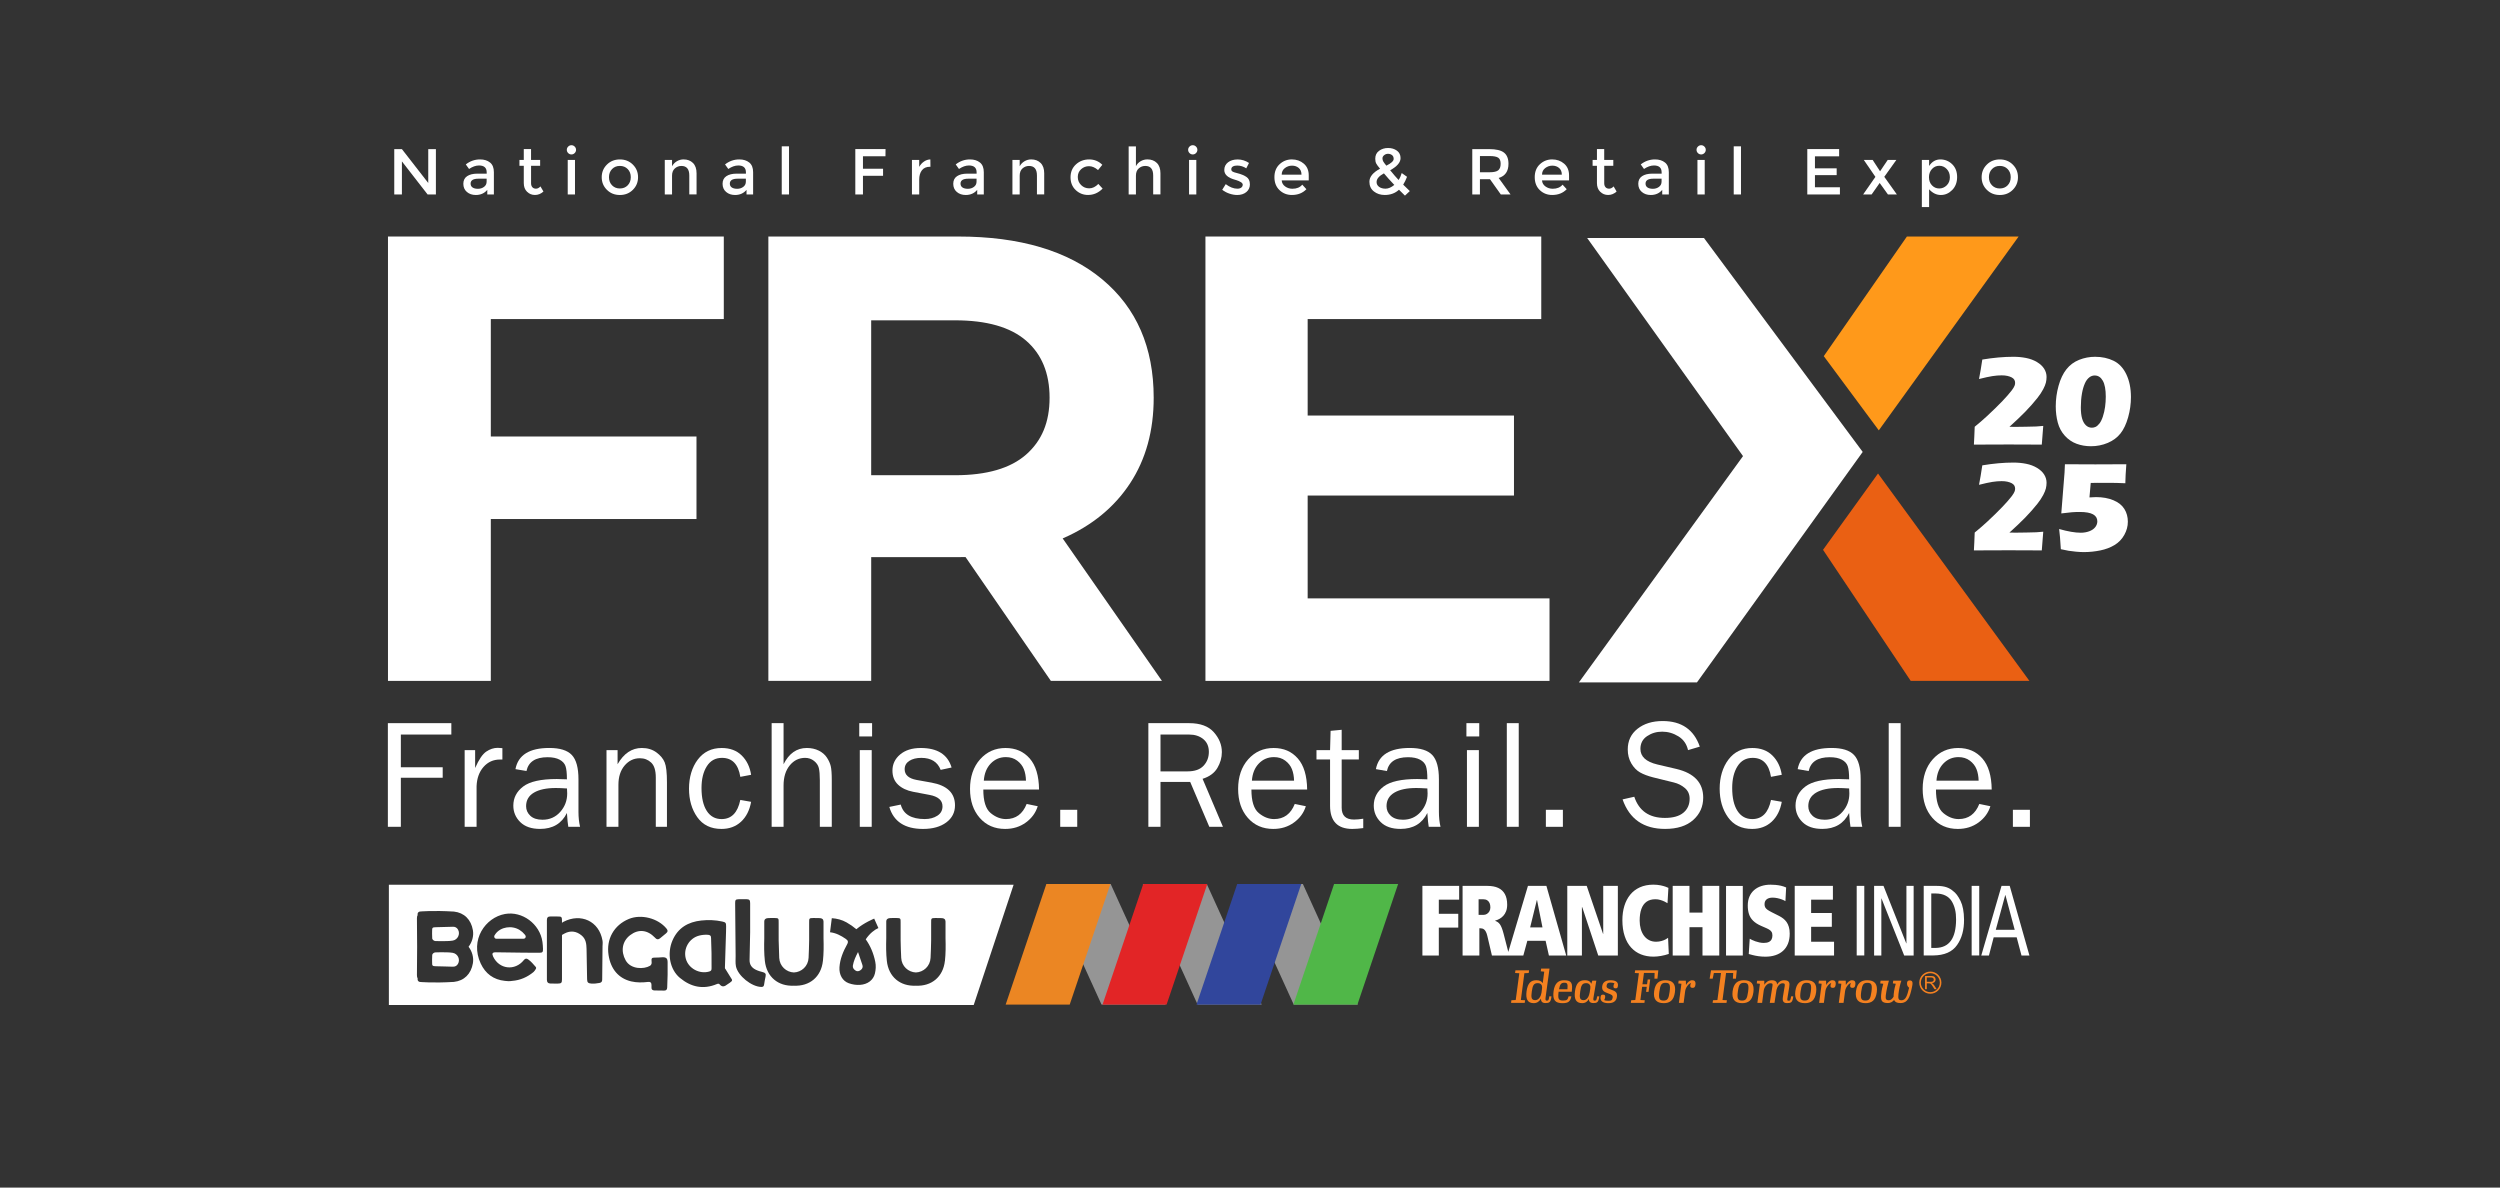 <?xml version="1.0" encoding="UTF-8"?>
<svg id="Layer_1" xmlns="http://www.w3.org/2000/svg" version="1.1" viewBox="0 0 1369.41 650.53">
  <rect x="0" y="0" width="1369.41" height="650.53" fill="#333333" stroke="none"/>
  <!-- Generator: Adobe Illustrator 29.5.1, SVG Export Plug-In . SVG Version: 2.1.0 Build 141)  -->
  <defs>
    <style>
      .st0, .st1 {
        fill-rule: evenodd;
      }

      .st0, .st2 {
        fill: #f48120;
      }

      .st3 {
        fill: #50b748;
      }

      .st4 {
        fill: #ff991a;
      }

      .st5, .st1 {
        fill: #fff;
      }

      .st6 {
        fill: #e22526;
      }

      .st7 {
        fill: none;
      }

      .st8 {
        fill: #31469c;
      }

      .st9 {
        fill: #eb8623;
      }

      .st10 {
        fill: #959595;
      }

      .st11 {
        fill: #ea6013;
      }
    </style>
  </defs>
  <g>
    <polyline class="st4" points="999 195.08 1044.53 129.56 1105.73 129.56 1029.14 235.73"/>
    <polyline class="st11" points="998.59 301.17 1046.62 372.97 1111.64 372.97 1028.71 259.37"/>
  </g>
  <g>
    <path class="st1" d="M219.57,452.89h-7.11v-56.77h34.77v6.24h-27.66v17.92h22.92v5.74h-22.92v26.87Z"/>
    <path class="st1" d="M261.05,452.89h-6.53v-42.01h5.74v9.82c2.02-4.63,4.06-7.63,6.09-9,2.04-1.37,4.12-2.06,6.26-2.06.67,0,1.52.06,2.58.17v6.24h-1.33c-3.6,0-6.6,1.34-8.98,4.03-2.38,2.69-3.66,6.23-3.83,10.61v22.21Z"/>
    <path class="st1" d="M317.74,452.89h-6.45c-.25-1.33-.5-3.85-.75-7.57-2.88,5.82-7.79,8.73-14.72,8.73-4.71,0-8.33-1.25-10.86-3.75-2.52-2.5-3.78-5.5-3.78-9,0-4.25,1.8-7.74,5.41-10.48,3.6-2.73,9.73-4.1,18.38-4.1,1.16,0,3.02.06,5.57.17,0-3.33-.26-5.73-.77-7.22-.51-1.48-1.6-2.67-3.26-3.56-1.66-.89-3.85-1.33-6.57-1.33-6.63,0-10.48,2.52-11.56,7.57l-6.03-1.04c1.47-7.74,7.65-11.6,18.55-11.6,5.79,0,9.9,1.28,12.33,3.85s3.64,7.01,3.64,13.33v17.84c0,2.97.29,5.68.87,8.15ZM310.55,431.89c-2.66-.17-4.69-.25-6.07-.25-5.16,0-9.16.85-12.02,2.54-2.86,1.7-4.28,4.17-4.28,7.42,0,2.06.77,3.81,2.31,5.25,1.54,1.45,3.76,2.17,6.68,2.17,3.94,0,7.17-1.43,9.71-4.29,2.54-2.86,3.81-6.23,3.81-10.09,0-.78-.04-1.7-.12-2.75Z"/>
    <path class="st1" d="M365.33,452.89h-6.11v-26.99c0-3.88-.85-6.61-2.54-8.19-1.69-1.58-3.74-2.37-6.16-2.37-3.33,0-6.12,1.33-8.38,3.99-2.26,2.66-3.39,6.17-3.39,10.52v23.04h-6.53v-42.01h6.07v7.74c3.41-5.93,7.83-8.9,13.27-8.9,3.13,0,5.8.81,8.01,2.43,2.2,1.62,3.72,3.45,4.53,5.47.82,2.02,1.23,5.68,1.23,10.98v24.29Z"/>
    <path class="st1" d="M405.52,438.17l5.91,1.04c-.83,4.64-2.68,8.28-5.53,10.91-2.86,2.63-6.42,3.94-10.69,3.94-5.8,0-10.21-2.14-13.25-6.41-3.04-4.27-4.55-9.49-4.55-15.65s1.6-11.69,4.8-15.92c3.2-4.23,7.56-6.35,13.08-6.35,4.57,0,8.24,1.36,11,4.1,2.76,2.73,4.47,6.26,5.14,10.58l-5.91,1.12c-1.11-6.93-4.46-10.4-10.05-10.4-3.6,0-6.36,1.53-8.3,4.6-1.94,3.06-2.91,7.04-2.91,11.92,0,5.38.96,9.56,2.88,12.54,1.92,2.98,4.63,4.47,8.12,4.47,5.4,0,8.81-3.49,10.25-10.48Z"/>
    <path class="st1" d="M455.61,452.89h-6.53v-25.49c0-2.99-.19-5.24-.56-6.74-.37-1.5-1.26-2.79-2.66-3.89-1.4-1.1-3.02-1.64-4.84-1.64-3.36,0-6.16,1.37-8.42,4.12-2.26,2.75-3.39,6.42-3.39,11.02v22.62h-6.53v-56.77h6.53v22.5c2.97-5.93,7.21-8.9,12.73-8.9,2.47,0,4.66.49,6.59,1.45,1.93.97,3.4,2.25,4.43,3.83,1.03,1.58,1.73,3.14,2.1,4.68.37,1.54.56,4.11.56,7.71v25.49Z"/>
    <path class="st1" d="M477.7,396.12v7.28h-7.03v-7.28h7.03ZM477.49,410.89v42.01h-6.53v-42.01h6.53Z"/>
    <path class="st1" d="M487.16,442l6.24-1.29c1.39,5.3,5.77,7.94,13.14,7.94,2.72,0,5.02-.61,6.9-1.83,1.89-1.22,2.83-2.93,2.83-5.15,0-3.3-2.4-5.39-7.2-6.27l-8.86-1.68c-3.47-.67-6.22-1.97-8.28-3.91-2.05-1.94-3.08-4.5-3.08-7.69,0-3.52,1.4-6.47,4.2-8.84,2.8-2.37,6.57-3.56,11.31-3.56,9.12,0,14.75,3.56,16.89,10.69l-5.99,1.29c-1.72-4.38-5.25-6.57-10.61-6.57-2.66,0-4.85.55-6.55,1.64-1.7,1.09-2.56,2.62-2.56,4.59,0,3.1,2.18,5.05,6.53,5.86l8.19,1.47c8.57,1.56,12.85,5.71,12.85,12.46,0,3.86-1.59,6.98-4.78,9.35-3.19,2.37-7.43,3.56-12.73,3.56-9.95,0-16.11-4.02-18.47-12.06Z"/>
    <path class="st1" d="M562.36,440.37l6.07,1.25c-1.11,3.59-3.27,6.56-6.49,8.91-3.22,2.35-7,3.53-11.35,3.53-5.74,0-10.38-2.02-13.93-6.06-3.55-4.04-5.32-9.33-5.32-15.88s1.84-12.09,5.53-16.21c3.69-4.12,8.32-6.18,13.89-6.18s9.9,1.9,13.25,5.7c3.34,3.8,5.05,9.48,5.14,17.05h-30.53c0,6.35,1.33,10.63,3.99,12.85,2.66,2.22,5.48,3.33,8.44,3.33,5.35,0,9.12-2.76,11.31-8.28ZM561.99,427.61c-.06-2.36-.44-4.45-1.16-6.28-.72-1.83-1.94-3.39-3.66-4.68s-3.78-1.93-6.2-1.93c-3.24,0-6,1.16-8.26,3.49-2.26,2.33-3.53,5.46-3.81,9.4h23.08Z"/>
    <path class="st1" d="M590.07,443.58v9.32h-9.32v-9.32h9.32Z"/>
    <path class="st1" d="M669.86,452.89h-7.45l-10.47-24.58h-16.26v24.58h-6.65v-56.77h22.37c6.07,0,10.57,1.66,13.5,4.97,2.93,3.31,4.39,6.94,4.39,10.88,0,3.02-.82,5.92-2.45,8.69-1.64,2.77-4.34,4.76-8.11,5.95l11.15,26.28ZM635.68,422.53h14.85c3.91,0,6.83-1.03,8.75-3.1,1.93-2.06,2.89-4.6,2.89-7.59s-1.02-5.32-3.06-6.99c-2.04-1.66-4.61-2.49-7.71-2.49h-15.72v20.17Z"/>
    <path class="st1" d="M709.22,440.37l6.07,1.25c-1.11,3.59-3.27,6.56-6.49,8.91-3.22,2.35-7,3.53-11.35,3.53-5.74,0-10.38-2.02-13.93-6.06-3.55-4.04-5.32-9.33-5.32-15.88s1.84-12.09,5.53-16.21c3.69-4.12,8.32-6.18,13.89-6.18s9.9,1.9,13.25,5.7c3.34,3.8,5.05,9.48,5.14,17.05h-30.53c0,6.35,1.33,10.63,3.99,12.85,2.66,2.22,5.48,3.33,8.44,3.33,5.35,0,9.12-2.76,11.31-8.28ZM708.84,427.61c-.06-2.36-.44-4.45-1.16-6.28-.72-1.83-1.94-3.39-3.66-4.68-1.72-1.29-3.78-1.93-6.2-1.93-3.24,0-6,1.16-8.26,3.49-2.26,2.33-3.53,5.46-3.81,9.4h23.08Z"/>
    <path class="st1" d="M746.74,448.44v5.16c-2.3.3-4.3.46-5.99.46-8.12,0-12.19-4.25-12.19-12.74v-25.31h-7.44v-5.12h7.44l.29-10.56,6.07-.58v11.15h9.4v5.12h-9.4v26.4c0,4.33,2.25,6.5,6.74,6.5,1.5,0,3.19-.15,5.07-.46Z"/>
    <path class="st1" d="M789.05,452.89h-6.45c-.25-1.33-.5-3.85-.75-7.57-2.88,5.82-7.79,8.73-14.72,8.73-4.71,0-8.33-1.25-10.85-3.75-2.52-2.5-3.78-5.5-3.78-9,0-4.25,1.8-7.74,5.41-10.48,3.6-2.73,9.73-4.1,18.38-4.1,1.16,0,3.02.06,5.57.17,0-3.33-.26-5.73-.77-7.22s-1.6-2.67-3.26-3.56c-1.66-.89-3.86-1.33-6.57-1.33-6.63,0-10.48,2.52-11.56,7.57l-6.03-1.04c1.47-7.74,7.65-11.6,18.55-11.6,5.8,0,9.91,1.28,12.33,3.85,2.43,2.56,3.64,7.01,3.64,13.33v17.84c0,2.97.29,5.68.87,8.15ZM781.86,431.89c-2.66-.17-4.69-.25-6.07-.25-5.16,0-9.16.85-12.02,2.54-2.86,1.7-4.28,4.17-4.28,7.42,0,2.06.77,3.81,2.31,5.25s3.76,2.17,6.67,2.17c3.94,0,7.17-1.43,9.71-4.29,2.54-2.86,3.8-6.23,3.8-10.09,0-.78-.04-1.7-.12-2.75Z"/>
    <path class="st1" d="M810.28,396.12v7.28h-7.03v-7.28h7.03ZM810.07,410.89v42.01h-6.53v-42.01h6.53Z"/>
    <path class="st1" d="M831.91,452.89h-6.53v-56.77h6.53v56.77Z"/>
    <path class="st1" d="M856.09,443.58v9.32h-9.32v-9.32h9.32Z"/>
    <path class="st1" d="M888.8,437.88l6.4-1.45c2.58,7.74,8.17,11.6,16.76,11.6,4.49,0,7.87-.95,10.15-2.86,2.27-1.91,3.41-4.46,3.41-7.66,0-2.42-.87-4.37-2.6-5.84-1.73-1.48-3.74-2.49-6.01-3.05l-11.36-2.8c-2.94-.75-5.34-1.66-7.22-2.73-1.87-1.07-3.46-2.71-4.76-4.93-1.3-2.22-1.95-4.76-1.95-7.62,0-4.75,1.79-8.53,5.36-11.35,3.58-2.82,8.16-4.23,13.77-4.23,10.31,0,17.09,4.67,20.34,14.02l-6.45,1.91c-.75-3.33-2.51-5.84-5.28-7.55-2.77-1.71-5.73-2.56-8.86-2.56s-5.87.82-8.3,2.46c-2.43,1.64-3.64,3.97-3.64,6.98,0,4.21,3.07,7.05,9.22,8.52l10.61,2.49c9.7,2.33,14.56,7.56,14.56,15.68,0,4.91-1.82,8.99-5.47,12.25-3.65,3.26-8.78,4.89-15.41,4.89-11.76,0-19.52-5.39-23.29-16.18Z"/>
    <path class="st1" d="M970.08,438.17l5.91,1.04c-.83,4.64-2.68,8.28-5.53,10.91-2.86,2.63-6.42,3.94-10.69,3.94-5.8,0-10.21-2.14-13.25-6.41-3.04-4.27-4.55-9.49-4.55-15.65s1.6-11.69,4.8-15.92c3.2-4.23,7.56-6.35,13.08-6.35,4.58,0,8.24,1.36,11,4.1,2.76,2.73,4.47,6.26,5.14,10.58l-5.91,1.12c-1.11-6.93-4.46-10.4-10.04-10.4-3.6,0-6.37,1.53-8.3,4.6-1.94,3.06-2.91,7.04-2.91,11.92,0,5.38.96,9.56,2.89,12.54,1.92,2.98,4.63,4.47,8.12,4.47,5.4,0,8.81-3.49,10.25-10.48Z"/>
    <path class="st1" d="M1020.08,452.89h-6.45c-.25-1.33-.5-3.85-.75-7.57-2.88,5.82-7.79,8.73-14.72,8.73-4.71,0-8.33-1.25-10.85-3.75-2.52-2.5-3.78-5.5-3.78-9,0-4.25,1.8-7.74,5.41-10.48,3.6-2.73,9.73-4.1,18.38-4.1,1.16,0,3.02.06,5.57.17,0-3.33-.26-5.73-.77-7.22-.51-1.48-1.6-2.67-3.26-3.56-1.66-.89-3.86-1.33-6.57-1.33-6.63,0-10.48,2.52-11.56,7.57l-6.03-1.04c1.47-7.74,7.65-11.6,18.55-11.6,5.8,0,9.91,1.28,12.33,3.85,2.43,2.56,3.64,7.01,3.64,13.33v17.84c0,2.97.29,5.68.87,8.15ZM1012.89,431.89c-2.66-.17-4.69-.25-6.07-.25-5.16,0-9.16.85-12.02,2.54-2.86,1.7-4.28,4.17-4.28,7.42,0,2.06.77,3.81,2.31,5.25,1.54,1.45,3.76,2.17,6.67,2.17,3.94,0,7.17-1.43,9.71-4.29s3.8-6.23,3.8-10.09c0-.78-.04-1.7-.12-2.75Z"/>
    <path class="st1" d="M1041.1,452.89h-6.53v-56.77h6.53v56.77Z"/>
    <path class="st1" d="M1084.19,440.37l6.07,1.25c-1.11,3.59-3.27,6.56-6.49,8.91-3.22,2.35-7,3.53-11.35,3.53-5.74,0-10.38-2.02-13.93-6.06-3.55-4.04-5.32-9.33-5.32-15.88s1.84-12.09,5.53-16.21c3.69-4.12,8.32-6.18,13.89-6.18s9.9,1.9,13.25,5.7c3.34,3.8,5.05,9.48,5.14,17.05h-30.53c0,6.35,1.33,10.63,3.99,12.85,2.66,2.22,5.48,3.33,8.44,3.33,5.35,0,9.12-2.76,11.31-8.28ZM1083.82,427.61c-.06-2.36-.44-4.45-1.16-6.28-.72-1.83-1.94-3.39-3.66-4.68-1.72-1.29-3.78-1.93-6.2-1.93-3.24,0-6,1.16-8.26,3.49-2.26,2.33-3.53,5.46-3.81,9.4h23.08Z"/>
    <path class="st1" d="M1111.91,443.58v9.32h-9.32v-9.32h9.32Z"/>
  </g>
  <path class="st5" d="M234.58,81.68h4.19v24.84h-4.55l-14.07-18.12v18.12h-4.19v-24.84h4.19l14.43,18.55v-18.55Z"/>
  <path class="st5" d="M270.54,106.52h-3.62v-2.52c-1.56,1.87-3.66,2.81-6.29,2.81-1.97,0-3.59-.56-4.89-1.67-1.29-1.11-1.94-2.6-1.94-4.46s.69-3.25,2.06-4.17c1.37-.92,3.23-1.39,5.58-1.39h5.15v-.71c0-2.51-1.4-3.77-4.19-3.77-1.75,0-3.58.64-5.47,1.92l-1.78-2.49c2.3-1.82,4.9-2.74,7.82-2.74,2.23,0,4.04.56,5.45,1.69,1.41,1.12,2.11,2.9,2.11,5.31v12.19ZM266.56,99.48v-1.6h-4.48c-2.87,0-4.3.9-4.3,2.7,0,.92.36,1.63,1.07,2.11.71.49,1.7.73,2.97.73s2.38-.36,3.32-1.06c.95-.71,1.42-1.67,1.42-2.88Z"/>
  <path class="st5" d="M290.9,90.81v9.59c0,.9.24,1.62.71,2.15.47.53,1.14.8,1.99.8s1.67-.41,2.45-1.24l1.63,2.81c-1.4,1.26-2.94,1.88-4.64,1.88s-3.14-.59-4.34-1.76-1.79-2.75-1.79-4.74v-9.49h-2.38v-3.2h2.38v-5.94h3.98v5.94h4.98v3.2h-4.98Z"/>
  <path class="st5" d="M311.23,83.85c-.5-.5-.75-1.09-.75-1.78s.25-1.28.75-1.78c.5-.5,1.09-.75,1.78-.75s1.28.25,1.78.75c.5.5.75,1.09.75,1.78s-.25,1.28-.75,1.78-1.09.75-1.78.75-1.28-.25-1.78-.75ZM314.96,106.52h-3.98v-18.9h3.98v18.9Z"/>
  <path class="st5" d="M346.66,103.98c-1.9,1.88-4.26,2.83-7.11,2.83s-5.21-.94-7.11-2.83c-1.9-1.88-2.84-4.19-2.84-6.91s.95-5.03,2.84-6.91c1.89-1.88,4.26-2.83,7.11-2.83s5.21.94,7.11,2.83c1.9,1.88,2.84,4.19,2.84,6.91s-.95,5.03-2.84,6.91ZM335.27,101.52c1.12,1.15,2.55,1.72,4.28,1.72s3.16-.57,4.28-1.72c1.12-1.15,1.69-2.63,1.69-4.46s-.56-3.31-1.69-4.46-2.55-1.72-4.28-1.72-3.16.57-4.28,1.72c-1.13,1.15-1.69,2.64-1.69,4.46s.56,3.31,1.69,4.46Z"/>
  <path class="st5" d="M368.12,96.28v10.23h-3.98v-18.9h3.98v3.45c.64-1.16,1.52-2.07,2.65-2.74,1.12-.66,2.34-1,3.64-1,2.13,0,3.86.65,5.17,1.95,1.32,1.3,1.97,3.19,1.97,5.65v11.58h-3.98v-10.38c0-3.48-1.44-5.22-4.33-5.22-1.37,0-2.57.46-3.59,1.37-1.02.91-1.53,2.24-1.53,4Z"/>
  <path class="st5" d="M412.54,106.52h-3.62v-2.52c-1.56,1.87-3.66,2.81-6.29,2.81-1.97,0-3.59-.56-4.89-1.67-1.29-1.11-1.94-2.6-1.94-4.46s.69-3.25,2.06-4.17,3.23-1.39,5.58-1.39h5.15v-.71c0-2.51-1.4-3.77-4.19-3.77-1.75,0-3.58.64-5.47,1.92l-1.78-2.49c2.3-1.82,4.9-2.74,7.82-2.74,2.23,0,4.04.56,5.45,1.69s2.11,2.9,2.11,5.31v12.19ZM408.56,99.48v-1.6h-4.48c-2.87,0-4.3.9-4.3,2.7,0,.92.36,1.63,1.07,2.11s1.7.73,2.97.73,2.38-.36,3.32-1.06c.95-.71,1.42-1.67,1.42-2.88Z"/>
  <path class="st5" d="M432.19,106.52h-3.98v-26.37h3.98v26.37Z"/>
  <path class="st5" d="M472.7,85.59v6.82h11.01v3.87h-11.01v10.23h-4.19v-24.84h16.56l-.04,3.91h-12.33Z"/>
  <path class="st5" d="M509.44,91.34c-1.97,0-3.45.64-4.44,1.92-1,1.28-1.49,3-1.49,5.15v8.1h-3.98v-18.9h3.98v3.8c.64-1.18,1.51-2.16,2.61-2.91,1.1-.76,2.27-1.15,3.5-1.17l.04,4.02h-.21Z"/>
  <path class="st5" d="M538.9,106.52h-3.62v-2.52c-1.56,1.87-3.66,2.81-6.29,2.81-1.97,0-3.59-.56-4.89-1.67-1.29-1.11-1.94-2.6-1.94-4.46s.69-3.25,2.06-4.17c1.37-.92,3.23-1.39,5.58-1.39h5.15v-.71c0-2.51-1.4-3.77-4.19-3.77-1.75,0-3.58.64-5.47,1.92l-1.78-2.49c2.3-1.82,4.9-2.74,7.82-2.74,2.23,0,4.04.56,5.45,1.69s2.11,2.9,2.11,5.31v12.19ZM534.92,99.48v-1.6h-4.48c-2.87,0-4.3.9-4.3,2.7,0,.92.36,1.63,1.07,2.11s1.7.73,2.97.73,2.38-.36,3.32-1.06c.95-.71,1.42-1.67,1.42-2.88Z"/>
  <path class="st5" d="M558.55,96.28v10.23h-3.98v-18.9h3.98v3.45c.64-1.16,1.52-2.07,2.65-2.74,1.12-.66,2.34-1,3.64-1,2.13,0,3.86.65,5.17,1.95,1.32,1.3,1.97,3.19,1.97,5.65v11.58h-3.98v-10.38c0-3.48-1.44-5.22-4.33-5.22-1.37,0-2.57.46-3.59,1.37s-1.53,2.24-1.53,4Z"/>
  <path class="st5" d="M596.03,106.8c-2.63,0-4.89-.89-6.79-2.68-1.9-1.79-2.84-4.13-2.84-7.02s.99-5.24,2.97-7.05c1.98-1.81,4.39-2.72,7.23-2.72s5.25.98,7.21,2.95l-2.35,2.88c-1.63-1.42-3.28-2.13-4.94-2.13s-3.1.55-4.32,1.65c-1.22,1.1-1.83,2.52-1.83,4.26s.6,3.22,1.81,4.42c1.21,1.21,2.69,1.81,4.46,1.81s3.43-.81,4.99-2.42l2.35,2.56c-2.3,2.32-4.95,3.48-7.96,3.48Z"/>
  <path class="st5" d="M622.22,96.28v10.23h-3.98v-26.33h3.98v10.87c.57-1.16,1.43-2.07,2.58-2.74s2.39-1,3.71-1c2.13,0,3.86.65,5.17,1.95,1.32,1.3,1.97,3.19,1.97,5.65v11.58h-3.98v-10.38c0-3.48-1.44-5.22-4.33-5.22-1.37,0-2.57.46-3.59,1.37s-1.53,2.24-1.53,4Z"/>
  <path class="st5" d="M651.57,83.85c-.5-.5-.75-1.09-.75-1.78s.25-1.28.75-1.78c.5-.5,1.09-.75,1.78-.75s1.28.25,1.78.75c.5.5.75,1.09.75,1.78s-.25,1.28-.75,1.78-1.09.75-1.78.75-1.28-.25-1.78-.75ZM655.3,106.52h-3.98v-18.9h3.98v18.9Z"/>
  <path class="st5" d="M684.66,100.87c0,1.8-.65,3.24-1.95,4.32-1.3,1.08-2.97,1.62-5.01,1.62-1.37,0-2.8-.25-4.28-.75-1.48-.5-2.79-1.2-3.93-2.1l1.92-3.09c2.2,1.66,4.33,2.49,6.4,2.49.9,0,1.61-.21,2.13-.62.52-.41.78-.94.78-1.58,0-.95-1.26-1.8-3.77-2.56-.19-.07-.33-.12-.43-.14-3.93-1.07-5.9-2.84-5.9-5.33,0-1.75.68-3.16,2.04-4.21,1.36-1.05,3.13-1.58,5.31-1.58s4.24.64,6.18,1.92l-1.49,2.95c-1.54-1.02-3.21-1.53-5.01-1.53-.95,0-1.72.17-2.31.51-.59.34-.89.86-.89,1.55,0,.62.31,1.07.92,1.35.43.21,1.02.42,1.79.6.77.19,1.45.38,2.04.57.59.19,1.17.4,1.72.64s1.15.57,1.79.99c1.28.85,1.92,2.18,1.92,3.98Z"/>
  <path class="st5" d="M716.89,98.81h-14.82c.09,1.37.72,2.48,1.88,3.32,1.16.84,2.49,1.26,3.98,1.26,2.37,0,4.17-.75,5.4-2.24l2.27,2.49c-2.04,2.11-4.69,3.16-7.96,3.16-2.65,0-4.91-.88-6.77-2.65-1.86-1.76-2.79-4.13-2.79-7.11s.95-5.34,2.84-7.09,4.13-2.63,6.7-2.63,4.76.78,6.56,2.33c1.8,1.55,2.7,3.69,2.7,6.41v2.74ZM702.07,95.68h10.84c0-1.59-.5-2.81-1.49-3.66-1-.85-2.22-1.28-3.68-1.28s-2.77.44-3.93,1.33c-1.16.89-1.74,2.09-1.74,3.61Z"/>
  <path class="st5" d="M758.49,106.8c-2.32,0-4.3-.65-5.93-1.94s-2.45-3.06-2.45-5.31c0-2.68,1.94-5.06,5.83-7.14-.97-1.11-1.65-2.03-2.04-2.74-.39-.71-.59-1.61-.59-2.7,0-1.89.7-3.35,2.1-4.37,1.4-1.02,3.04-1.53,4.94-1.53s3.5.49,4.83,1.46c1.33.97,1.99,2.33,1.99,4.09,0,2.35-1.9,4.56-5.69,6.64,1.89,2.32,3.43,4.1,4.62,5.33.73-1.09,1.3-2.36,1.71-3.8l2.91,2.06c-.62,1.63-1.32,3.07-2.1,4.3.95.97,2.16,2.14,3.62,3.52l-2.66,2.49-3.27-3.23c-2.08,1.92-4.69,2.88-7.82,2.88ZM755.4,102.34c.9.67,2.1,1.01,3.59,1.01s3.08-.69,4.76-2.06c-2.39-2.51-4.29-4.62-5.69-6.33-2.68,1.45-4.02,3.03-4.02,4.76,0,1.07.45,1.94,1.35,2.61ZM760.33,84.24c-.79,0-1.51.25-2.13.75-.63.5-.94,1.08-.94,1.74s.16,1.26.48,1.79.87,1.27,1.65,2.22c2.68-1.33,4.01-2.56,4.01-3.7,0-.95-.31-1.65-.94-2.11-.63-.46-1.34-.69-2.13-.69Z"/>
  <path class="st5" d="M826.29,89.74c0,4.1-1.79,6.68-5.37,7.75l6.5,9.03h-5.33l-5.93-8.35h-5.51v8.35h-4.19v-24.84h9.24c3.79,0,6.5.64,8.14,1.92,1.63,1.28,2.45,3.33,2.45,6.15ZM820.72,93.26c.85-.73,1.28-1.91,1.28-3.53s-.44-2.74-1.32-3.34c-.88-.6-2.44-.91-4.69-.91h-5.33v8.88h5.22c2.37,0,3.98-.37,4.83-1.1Z"/>
  <path class="st5" d="M859.48,98.81h-14.82c.09,1.37.72,2.48,1.88,3.32,1.16.84,2.49,1.26,3.98,1.26,2.37,0,4.17-.75,5.4-2.24l2.27,2.49c-2.04,2.11-4.69,3.16-7.96,3.16-2.65,0-4.91-.88-6.77-2.65-1.86-1.76-2.79-4.13-2.79-7.11s.95-5.34,2.84-7.09,4.13-2.63,6.7-2.63,4.76.78,6.56,2.33c1.8,1.55,2.7,3.69,2.7,6.41v2.74ZM844.67,95.68h10.84c0-1.59-.5-2.81-1.49-3.66-1-.85-2.22-1.28-3.68-1.28s-2.77.44-3.93,1.33c-1.16.89-1.74,2.09-1.74,3.61Z"/>
  <path class="st5" d="M878.74,90.81v9.59c0,.9.24,1.62.71,2.15.47.53,1.14.8,1.99.8s1.67-.41,2.45-1.24l1.63,2.81c-1.4,1.26-2.94,1.88-4.64,1.88s-3.14-.59-4.34-1.76c-1.2-1.17-1.79-2.75-1.79-4.74v-9.49h-2.38v-3.2h2.38v-5.94h3.98v5.94h4.98v3.2h-4.98Z"/>
  <path class="st5" d="M914.13,106.52h-3.62v-2.52c-1.56,1.87-3.66,2.81-6.29,2.81-1.97,0-3.59-.56-4.89-1.67-1.29-1.11-1.94-2.6-1.94-4.46s.69-3.25,2.06-4.17c1.37-.92,3.23-1.39,5.58-1.39h5.15v-.71c0-2.51-1.4-3.77-4.19-3.77-1.75,0-3.58.64-5.47,1.92l-1.78-2.49c2.3-1.82,4.9-2.74,7.82-2.74,2.23,0,4.04.56,5.45,1.69,1.41,1.12,2.11,2.9,2.11,5.31v12.19ZM910.15,99.48v-1.6h-4.48c-2.87,0-4.3.9-4.3,2.7,0,.92.36,1.63,1.07,2.11s1.7.73,2.97.73,2.38-.36,3.32-1.06c.95-.71,1.42-1.67,1.42-2.88Z"/>
  <path class="st5" d="M930.05,83.85c-.5-.5-.75-1.09-.75-1.78s.25-1.28.75-1.78c.5-.5,1.09-.75,1.78-.75s1.28.25,1.78.75c.5.5.75,1.09.75,1.78s-.25,1.28-.75,1.78-1.09.75-1.78.75-1.28-.25-1.78-.75ZM933.78,106.52h-3.98v-18.9h3.98v18.9Z"/>
  <path class="st5" d="M953.65,106.52h-3.98v-26.37h3.98v26.37Z"/>
  <path class="st5" d="M1007.41,81.68v3.95h-13.25v6.57h11.9v3.73h-11.9v6.64h13.68v3.94h-17.87v-24.84h17.45Z"/>
  <path class="st5" d="M1025.78,87.61l4.05,6.22,4.19-6.22h4.73l-6.61,9.24,6.89,9.66h-4.9l-4.51-6.29-4.41,6.29h-4.65l6.72-9.63-6.36-9.27h4.87Z"/>
  <path class="st5" d="M1062.84,87.33c2.53,0,4.7.88,6.5,2.63,1.8,1.75,2.7,4.09,2.7,7s-.9,5.28-2.68,7.11c-1.79,1.82-3.87,2.74-6.25,2.74s-4.52-1.04-6.41-3.13v9.74h-3.98v-25.8h3.98v3.3c1.56-2.39,3.61-3.59,6.15-3.59ZM1056.63,97.1c0,1.8.54,3.28,1.63,4.42,1.09,1.15,2.42,1.72,3.98,1.72s2.93-.57,4.09-1.71c1.16-1.14,1.74-2.61,1.74-4.43s-.57-3.32-1.71-4.51c-1.14-1.2-2.5-1.79-4.09-1.79s-2.93.6-4.02,1.79c-1.09,1.2-1.63,2.69-1.63,4.5Z"/>
  <path class="st5" d="M1102.53,103.98c-1.9,1.88-4.26,2.83-7.11,2.83s-5.21-.94-7.11-2.83c-1.9-1.88-2.84-4.19-2.84-6.91s.95-5.03,2.84-6.91c1.89-1.88,4.26-2.83,7.11-2.83s5.21.94,7.11,2.83,2.84,4.19,2.84,6.91-.95,5.03-2.84,6.91ZM1091.15,101.52c1.12,1.15,2.55,1.72,4.28,1.72s3.16-.57,4.28-1.72,1.69-2.63,1.69-4.46-.56-3.31-1.69-4.46c-1.12-1.15-2.55-1.72-4.28-1.72s-3.16.57-4.28,1.72c-1.13,1.15-1.69,2.64-1.69,4.46s.56,3.31,1.69,4.46Z"/>
  <g>
    <polygon class="st1" points="212.52 372.97 268.85 372.97 268.85 284.3 381.51 284.3 381.51 239.1 268.85 239.1 268.85 174.77 396.47 174.77 396.47 129.56 212.52 129.56 212.52 372.97"/>
    <path class="st1" d="M582.57,294.73c15.76-6.95,27.93-16.98,36.51-30.08,8.57-13.09,12.87-28.69,12.87-46.77,0-27.59-9.39-49.2-28.17-64.85-18.78-15.65-45.09-23.47-78.93-23.47h-103.97v243.41h56.33v-67.81h49.03c.89,0,1.76-.02,2.64-.03l46.74,67.83h60.85l-54.38-78.04c.16-.07.32-.13.48-.2ZM562.05,186.59c8.57,7.42,12.87,17.85,12.87,31.3s-4.29,23.59-12.87,31.12c-8.58,7.54-21.56,11.3-38.95,11.3h-45.9v-84.85h45.9c17.39,0,30.37,3.71,38.95,11.13Z"/>
    <polygon class="st1" points="716.29 271.44 829.3 271.44 829.3 227.62 716.29 227.62 716.29 174.77 844.25 174.77 844.25 129.56 660.3 129.56 660.3 372.97 848.77 372.97 848.77 327.77 716.29 327.77 716.29 271.44"/>
    <polygon class="st1" points="1020.32 247.55 933.37 130.37 869.39 130.37 954.76 249.84 864.87 373.78 929.54 373.78 1020.32 247.55"/>
  </g>
  <g>
    <path class="st5" d="M1081.23,243.54c.09-1.08.17-2.52.22-4.3.06-1.78.13-3.61.22-5.48,2.4-1.96,4.6-3.86,6.61-5.71,3.25-3,6.13-5.81,8.64-8.44,2.01-2.1,3.69-4.02,5.05-5.78.78-1.04,1.3-1.9,1.56-2.6.18-.48.28-.98.28-1.49,0-.67-.15-1.25-.45-1.74s-.77-.92-1.42-1.26c-.65-.35-1.43-.62-2.35-.83s-1.97-.31-3.15-.31c-1.61,0-3.32.14-5.1.42-1.79.28-4.23.81-7.31,1.59l.9-4.95c.21-.99.51-2.89.9-5.71,6.06-1.01,11.75-1.52,17.05-1.52,2.42,0,4.74.22,6.95.66s4.2,1.18,5.95,2.23c1.75,1.05,3.07,2.27,3.94,3.67.88,1.4,1.31,2.9,1.31,4.51,0,1.06-.13,2.11-.38,3.15-.25.99-.73,2.16-1.42,3.49-.88,1.66-1.96,3.3-3.25,4.91-1.91,2.42-4.13,4.92-6.64,7.51-2.4,2.45-5.28,5.19-8.65,8.23l3.8.03c.9,0,2.68-.02,5.34-.07s4.51-.09,5.55-.14,2.32-.15,3.84-.31c-.07,1.11-.18,2.49-.33,4.15s-.31,3.69-.47,6.09c-5.74-.05-11.75-.07-18.02-.07-7.56,0-13.96.02-19.19.07Z"/>
    <path class="st5" d="M1147.7,195.44c3.71,0,7.06.73,10.05,2.18,2.99,1.45,5.31,3.94,6.99,7.45,1.67,3.51,2.51,7.66,2.51,12.43,0,3.74-.51,7.44-1.54,11.1-1.03,3.66-2.42,6.61-4.18,8.83-1.76,2.23-4.09,3.95-6.97,5.17-2.88,1.22-5.96,1.83-9.23,1.83-2.79,0-5.41-.45-7.85-1.35-2.44-.9-4.59-2.36-6.43-4.39-1.84-2.03-3.13-4.43-3.87-7.21-.74-2.78-1.11-5.75-1.11-8.9,0-3.83.51-7.59,1.54-11.27,1.03-3.69,2.46-6.7,4.3-9.03,1.84-2.33,4.16-4.05,6.95-5.17,2.79-1.12,5.74-1.68,8.85-1.68ZM1147.46,205.67c-1.08,0-2.05.32-2.91.97-1.04.79-1.86,1.86-2.46,3.22-.74,1.64-1.29,3.52-1.66,5.64-.42,2.33-.62,4.89-.62,7.68,0,2.44.23,4.47.69,6.07s1.16,2.84,2.09,3.72c.93.87,2.02,1.31,3.27,1.31.69,0,1.37-.15,2.02-.45.66-.3,1.35-.9,2.08-1.8.73-.9,1.37-2.19,1.92-3.87s.96-3.44,1.21-5.27c.25-1.83.38-3.7.38-5.59,0-3.92-.54-6.84-1.63-8.75-1.08-1.91-2.55-2.87-4.39-2.87Z"/>
    <path class="st5" d="M1081.23,301.49c.09-1.08.17-2.52.22-4.3.06-1.78.13-3.61.22-5.48,2.4-1.96,4.6-3.86,6.61-5.71,3.25-3,6.13-5.81,8.64-8.44,2.01-2.1,3.69-4.02,5.05-5.78.78-1.04,1.3-1.9,1.56-2.6.18-.48.28-.98.28-1.49,0-.67-.15-1.25-.45-1.74s-.77-.92-1.42-1.26c-.65-.35-1.43-.62-2.35-.83s-1.97-.31-3.15-.31c-1.61,0-3.32.14-5.1.42-1.79.28-4.23.81-7.31,1.59l.9-4.95c.21-.99.51-2.89.9-5.71,6.06-1.01,11.75-1.52,17.05-1.52,2.42,0,4.74.22,6.95.66s4.2,1.18,5.95,2.23c1.75,1.05,3.07,2.27,3.94,3.67.88,1.4,1.31,2.9,1.31,4.51,0,1.06-.13,2.11-.38,3.15-.25.99-.73,2.16-1.42,3.49-.88,1.66-1.96,3.3-3.25,4.91-1.91,2.42-4.13,4.92-6.64,7.51-2.4,2.45-5.28,5.19-8.65,8.23l3.8.03c.9,0,2.68-.02,5.34-.07s4.51-.09,5.55-.14,2.32-.15,3.84-.31c-.07,1.11-.18,2.49-.33,4.15s-.31,3.69-.47,6.09c-5.74-.05-11.75-.07-18.02-.07-7.56,0-13.96.02-19.19.07Z"/>
    <path class="st5" d="M1128.85,300.8l-.24-3.48c-.07-1.12-.14-2.15-.22-3.07-.08-.92-.24-2.42-.47-4.48,4.77,1.36,8.73,2.04,11.86,2.04,1.68,0,3.23-.27,4.65-.8,1.42-.53,2.51-1.28,3.27-2.25.76-.97,1.14-2.04,1.14-3.19,0-1.69-.78-2.97-2.33-3.83s-3.99-1.3-7.31-1.3c-1.48,0-2.92.05-4.34.16s-3.34.32-5.76.64l1.78-22.34c.07-1.11.14-2.64.21-4.6,5.78.05,11.35.07,16.7.07,6.77,0,12.42-.02,16.94-.07-.21,2.4-.34,4.3-.38,5.71l-.17,4.7-4.6-.17-2.14-.03h-3.35c-1.43-.02-3.2-.03-5.33-.03-.72,0-1.89.02-3.53.07l-.7,7.92c1.55-.11,2.74-.17,3.6-.17,3.6,0,6.77.57,9.51,1.71s4.75,2.74,6.02,4.79c1.27,2.05,1.9,4.37,1.9,6.95s-.65,4.93-1.94,7.25c-1.29,2.32-3.06,4.16-5.31,5.53-2.25,1.37-4.85,2.36-7.81,2.97-2.96.61-6,.92-9.11.92-1.18,0-2.57-.08-4.18-.22-1.61-.15-2.97-.32-4.08-.5-1.11-.18-2.52-.47-4.25-.86Z"/>
  </g>
  <g>
    <g>
      <g>
        <polygon class="st10" points="638.45 550.27 603.37 550.27 573.31 484.23 608.39 484.23 638.45 550.27"/>
        <polygon class="st10" points="691.09 550.27 656.01 550.27 625.95 484.23 661.03 484.23 691.09 550.27"/>
        <polygon class="st10" points="743.74 550.27 708.66 550.27 678.59 484.23 713.67 484.23 743.74 550.27"/>
      </g>
      <g>
        <polygon class="st9" points="585.95 550.27 550.87 550.27 573.16 484.23 608.24 484.23 585.95 550.27"/>
        <polygon class="st6" points="639.02 550.27 603.94 550.27 626.23 484.23 661.31 484.23 639.02 550.27"/>
        <polygon class="st8" points="690.48 550.27 655.4 550.27 677.69 484.23 712.77 484.23 690.48 550.27"/>
        <polygon class="st3" points="743.55 550.27 708.47 550.27 730.76 484.23 765.84 484.23 743.55 550.27"/>
      </g>
    </g>
    <g>
      <path class="st5" d="M1026.58,485.26h5.13l12.46,31.46h.1v-31.46h3.95v38.13h-5.18l-12.42-31.24h-.09v31.24h-3.96v-38.13ZM1057.88,519.24h2.49c3.69-.08,6.45-1.41,8.3-3.99,1.84-2.58,2.77-6.42,2.8-11.52.02-2.05-.17-3.92-.58-5.62-.42-1.7-1.04-3.2-1.87-4.54-.85-1.34-2-2.36-3.45-3.06-1.44-.7-3.18-1.06-5.2-1.09h-2.49v29.83ZM1053.73,485.26h7.19c1.1,0,2.1.06,3,.2.91.13,1.7.32,2.38.56.68.24,1.31.53,1.87.86.57.32,1.08.7,1.55,1.11.78.55,1.52,1.28,2.22,2.2.69.93,1.35,2.03,1.98,3.31.61,1.26,1.08,2.73,1.39,4.43.32,1.7.5,3.62.52,5.78.05,5.62-1.22,10.27-3.81,13.93-1.29,1.88-3.04,3.3-5.23,4.26-2.19.96-4.83,1.44-7.91,1.47h-5.14v-38.13ZM1080,485.26h4.15v38.12h-4.15v-38.12ZM1103.58,509.3l-5.09-19.01h-.09l-5.18,19.01h10.36ZM1100.85,485.26l10.8,38.13h-4.35l-2.63-9.94h-12.61l-2.59,9.94h-4.2l11.09-38.13h4.5ZM779.14,523.39h8.99v-15.29h10.65v-7.54h-10.65v-7.76h11.14v-7.54h-20.13v38.13ZM809.92,501.15v-8.57h2.54c.89,0,1.63.2,2.21.57.58.38,1.01.91,1.29,1.57.27.67.41,1.45.41,2.33,0,.82-.19,1.53-.54,2.15-.35.61-.81,1.08-1.38,1.42-.57.35-1.19.51-1.85.51h-2.69ZM844.91,507.99h-6.75l3.67-14.97h.1l2.98,14.97ZM848.43,523.39h9.48l-10.85-38.13h-10.11l-10.76,36.18-2.57-9.96c-.34-1.31-.68-2.39-1.02-3.24-.34-.84-.69-1.51-1.05-2.01-.37-.49-.76-.87-1.17-1.14-.42-.27-.86-.49-1.35-.66v-.16c.76-.2,1.51-.51,2.28-.92.77-.42,1.47-.96,2.11-1.65.64-.68,1.17-1.54,1.56-2.55.39-1.01.6-2.22.6-3.62,0-2.35-.43-4.28-1.27-5.8-.84-1.51-2.06-2.64-3.66-3.38-1.61-.73-3.56-1.09-5.87-1.09h-13.63v38.13h9.19v-14.91h.49c.37-.01.73.04,1.1.13.36.09.71.27,1.05.55.34.27.65.69.94,1.24.29.55.55,1.27.77,2.19l2.54,10.82h17.19l2.2-8.08h10.01l1.81,8.08ZM875.45,523.39h10.75v-38.13h-8.01v26.27h-.1l-8.94-26.27h-10.65v38.13h8.01v-26.43h.2l8.75,26.43ZM913.7,513.72c-.31.24-.75.51-1.36.85-.61.33-1.35.62-2.23.87-.88.26-1.86.39-2.96.41-1.44-.01-2.72-.3-3.84-.89-1.12-.58-2.06-1.4-2.83-2.45-.76-1.05-1.34-2.27-1.74-3.68-.39-1.4-.59-2.92-.59-4.57,0-2.49.31-4.6.93-6.34.62-1.74,1.56-3.06,2.84-3.98,1.27-.91,2.88-1.36,4.84-1.37.97,0,1.89.14,2.77.41.87.26,1.65.56,2.31.89.68.34,1.2.63,1.56.88l.49-8.41c-.29-.15-.79-.34-1.52-.63-.74-.27-1.67-.52-2.8-.76-1.14-.23-2.45-.35-3.93-.37-2.8.01-5.25.5-7.37,1.46-2.12.96-3.88,2.3-5.3,4.04-1.42,1.75-2.49,3.8-3.21,6.16-.72,2.36-1.08,4.95-1.08,7.78,0,3.34.43,6.27,1.27,8.77.82,2.51,2,4.59,3.52,6.24,1.52,1.67,3.31,2.91,5.38,3.74,2.07.83,4.35,1.24,6.84,1.24,1.3,0,2.67-.13,4.09-.38,1.43-.24,2.87-.61,4.32-1.1l-.39-8.85ZM932.56,523.39h9.19v-38.13h-9.19v14.64h-7.13v-14.64h-9.19v38.13h9.19v-15.51h7.13v15.51ZM945.46,523.39h9.18v-38.12h-9.18v38.12ZM957.91,522.57c.58.17,1.31.37,2.21.6.9.23,1.92.43,3.08.6,1.17.17,2.43.27,3.8.27,2,0,3.81-.26,5.45-.8,1.63-.53,3.03-1.32,4.21-2.38,1.18-1.06,2.09-2.37,2.72-3.94.64-1.57.95-3.4.96-5.5,0-1.41-.16-2.64-.47-3.69-.3-1.04-.73-1.94-1.26-2.69-.54-.74-1.15-1.38-1.84-1.91-.7-.54-1.43-.99-2.2-1.39l-4.11-2.07c-1-.5-1.79-.96-2.36-1.38-.57-.42-.97-.86-1.21-1.33-.23-.46-.35-1.02-.34-1.66,0-1.18.4-2.08,1.18-2.69.77-.6,1.85-.92,3.22-.92.89,0,1.77.1,2.64.29.87.18,1.69.42,2.45.71.76.29,1.41.59,1.95.92l.39-7.48c-.94-.42-1.9-.74-2.89-.96-.99-.21-1.98-.37-2.95-.45-.96-.08-1.88-.13-2.76-.12-1.82,0-3.48.26-4.99.76-1.51.49-2.82,1.23-3.93,2.19-1.11.97-1.96,2.15-2.57,3.55-.6,1.4-.91,3.01-.92,4.81-.02,1.79.21,3.39.65,4.77.45,1.39,1.2,2.61,2.28,3.67,1.07,1.06,2.54,2.01,4.4,2.82l2,.87c.88.36,1.63.73,2.25,1.08.62.36,1.09.78,1.42,1.29.33.5.49,1.18.49,1.99,0,.81-.14,1.52-.45,2.13-.3.61-.8,1.09-1.48,1.44-.69.34-1.61.52-2.76.53-.82,0-1.64-.09-2.43-.26-.8-.18-1.55-.38-2.24-.63-.69-.24-1.3-.5-1.83-.76-.53-.25-.94-.47-1.23-.65l-.54,8.35ZM983.08,523.39h21.55v-7.54h-12.56v-8.2h11.34v-7.54h-11.34v-7.32h11.93v-7.54h-20.92v38.13ZM1017.03,485.26h4.16v38.12h-4.16v-38.12Z"/>
      <path class="st2" d="M1034.11,549.44c1.45,0,2.53-.67,3.4-1.68.44,1.03,1.42,1.68,3.48,1.68,4.08,0,5.18-3.35,6.24-8.3.44-2.09.93-4.11-1.16-4.11-1.06,0-1.47.54-1.47,1.7s.41,1.7,1.14,2.32c-1,4.13-1.78,6.86-4.15,6.86-1.63,0-1.96-.77-1.68-3.41.31-2.76.93-5.52,1.6-7.32h-4.46l-.21,1.5,1.6.18c-.33,1.03-.87,3.02-1.13,5.68-.05.51-.08.98-.08,1.44-.72,1.16-1.57,1.93-2.55,1.93-1.57,0-1.94-.67-1.72-2.66.34-2.86,1.16-6.24,1.7-8.07h-4.56l-.18,1.5,1.68.18c-.33,1.08-1.01,3.61-1.19,6.06-.21,2.97.16,4.51,3.71,4.51M1021.78,548.07c-2.32,0-2.78-1.14-2.27-4.95.52-3.82,1.24-4.77,3.38-4.77,2.32,0,2.73,1.13,2.22,4.95-.52,3.81-1.19,4.77-3.33,4.77ZM1021.83,549.5c3.46,0,5.59-1.55,6.19-5.99.59-4.44-1.11-6.58-5.21-6.58-3.35,0-5.57,1.55-6.16,5.98-.59,4.44,1.19,6.58,5.18,6.58ZM1007.23,549.34h2.6l.85-6.5c.28-1.88,1.78-4.02,3.22-4.41-.2.31-.34.72-.41,1.24-.13.95.15,1.44,1.29,1.44.9,0,1.34-.46,1.5-1.65.26-1.83-.47-2.53-1.78-2.53s-2.53,1.11-3.41,2.63l-.05-2.37h-3.95l-.2,1.5,1.73.18-1.39,10.47ZM996.45,549.34h2.6l.85-6.5c.28-1.88,1.78-4.02,3.22-4.41-.21.31-.33.72-.41,1.24-.13.95.16,1.44,1.29,1.44.91,0,1.34-.46,1.5-1.65.26-1.83-.46-2.53-1.78-2.53s-2.53,1.11-3.4,2.63l-.05-2.37h-3.95l-.2,1.5,1.72.18-1.39,10.47ZM988.56,548.07c-2.32,0-2.79-1.14-2.27-4.95.52-3.82,1.24-4.77,3.37-4.77,2.32,0,2.73,1.13,2.22,4.95-.52,3.81-1.19,4.77-3.33,4.77ZM988.61,549.5c3.45,0,5.6-1.55,6.19-5.99.59-4.44-1.11-6.58-5.21-6.58-3.35,0-5.57,1.55-6.16,5.98-.6,4.44,1.18,6.58,5.18,6.58ZM965.22,549.34l.9-6.86c.26-1.73,1.78-3.89,3.59-3.89,1.37,0,1.34.47,1.16,1.63l-1.45,9.13h2.58l1.11-7.19c.42-1.71,1.63-3.56,3.28-3.56,1.36,0,1.34.57,1.19,1.63l-.98,5.88c-.29,1.65-.08,3.35,2.16,3.35s3.12-.18,3.54-3.69h-1.19c-.38,2.17-.51,2.37-1.36,2.37s-.85-.39-.57-1.96l.88-5.42c.36-2.22.31-3.81-2.81-3.81-1.8,0-2.99.95-3.82,2.29-.07-1.37-.83-2.29-2.88-2.29-1.88,0-3.23,1.01-4.1,2.47l-.05-2.22h-3.9l-.21,1.5,1.73.18-1.39,10.47h2.6ZM954.21,548.07c-2.32,0-2.79-1.14-2.27-4.95.51-3.82,1.24-4.77,3.38-4.77,2.33,0,2.74,1.13,2.22,4.95-.52,3.81-1.19,4.77-3.32,4.77ZM954.26,549.5c3.46,0,5.6-1.55,6.19-5.99.59-4.44-1.11-6.58-5.21-6.58-3.35,0-5.57,1.55-6.17,5.98-.59,4.44,1.19,6.58,5.18,6.58ZM938.11,549.34h7.61l.21-1.44-2.4-.13,1.94-14.78h3.92l-.18,3.1h1.68l.46-4.57h-14.11l-.77,4.57h1.67l.65-3.1h3.91l-1.96,14.78-2.42.13-.21,1.44ZM919.62,549.34h2.61l.85-6.5c.28-1.88,1.78-4.02,3.23-4.41-.21.31-.34.72-.42,1.24-.12.95.16,1.44,1.3,1.44.9,0,1.34-.46,1.5-1.65.26-1.83-.47-2.53-1.78-2.53s-2.53,1.11-3.4,2.63l-.06-2.37h-3.95l-.21,1.5,1.73.18-1.39,10.47ZM911.22,548.07c-2.32,0-2.79-1.14-2.27-4.95.52-3.82,1.24-4.77,3.38-4.77,2.32,0,2.74,1.13,2.22,4.95-.51,3.81-1.19,4.77-3.33,4.77ZM911.27,549.5c3.45,0,5.59-1.55,6.19-5.99.6-4.44-1.11-6.58-5.21-6.58-3.35,0-5.57,1.55-6.16,5.98-.6,4.44,1.19,6.58,5.19,6.58ZM901.65,543.31h1.37l.9-6.81h-1.36l-.36,2.63h-2.53l.82-6.19h5.85l-.1,3.15h1.65l.47-4.57h-12.69l-.2,1.45,2.25.13-1.96,14.67-2.24.13-.21,1.44h7.45l.18-1.44-2.39-.13.95-7.22h2.53l-.36,2.76ZM881.07,549.5c2.63,0,4.31-1.06,4.62-3.46.36-2.63-1.08-3.2-3.3-4-1.58-.56-2.53-.87-2.35-2.11.15-1.34.77-1.7,2.19-1.7.88,0,1.75.16,2.11.44-.29.44-.43.64-.51,1.24-.16,1.06.18,1.45,1.16,1.45.82,0,1.11-.21,1.26-1.45.21-2.06-1.31-2.97-4.1-2.97-2.35,0-4.18.88-4.52,3.25-.36,2.61,1.24,3.2,3.38,4,1.62.59,2.53.95,2.35,2.24-.21,1.47-.8,1.76-2.45,1.76-.88,0-1.83-.13-2.2-.41.26-.43.44-.83.52-1.42.15-1.08-.13-1.53-1.14-1.53-.9,0-1.23.23-1.37,1.5-.23,2.17,1.55,3.17,4.34,3.17ZM867.5,547.85c-2.3,0-2.34-1.55-1.93-4.65.47-3.38,1.06-4.67,3.25-4.67,1.99,0,2.53,1.47,2.3,2.84l-.34,2.22c-.31,1.85-1.29,4.25-3.27,4.25ZM872.71,549.44c2.01,0,2.96-.28,3.33-3.69h-1.16c-.39,1.98-.44,2.37-1.4,2.37-.77,0-.85-.49-.59-1.88l1.52-9.05h-2.19l-.57,1.7c-.44-1.08-1.36-1.96-3.53-1.96-3.1,0-4.8,1.65-5.39,5.98-.59,4.28.49,6.58,3.92,6.58,1.86,0,2.91-.93,3.67-2.25.02,1.19.54,2.19,2.4,2.19ZM856.85,538.3c1.55,0,2.06.39,1.73,3.59h-4.62c.52-2.82,1.27-3.59,2.89-3.59ZM855.92,549.5c3.17,0,4.23-.93,4.82-3.74h-1.52c-.47,1.86-.9,2.3-3.1,2.3-2.45,0-2.86-.98-2.37-4.82h7.2c.52-4.54.16-6.29-4.28-6.29-2.83,0-5.05,1.44-5.67,5.93-.65,4.92.85,6.63,4.92,6.63ZM841.01,547.85c-2.3,0-2.37-1.55-1.96-4.65.46-3.38,1.06-4.67,3.25-4.67,1.85,0,2.5,1.21,2.42,2.53l-.34,2.71c-.26,1.8-1.44,4.07-3.38,4.07ZM846.51,549.44c2.01,0,3.04-.31,3.32-3.69h-1.18c-.28,2.19-.54,2.37-1.37,2.37-.77,0-.83-.49-.65-1.88l2.14-15.68h-4.59l-.21,1.5,1.91.18-.83,6.34c-.52-.93-1.52-1.65-3.46-1.65-3.09,0-4.77,1.65-5.39,5.98-.57,4.28.49,6.58,3.92,6.58,1.93,0,3.15-1.04,3.95-2.48,0,1.29.46,2.42,2.42,2.42ZM827.71,549.34h7.48l.2-1.44-2.32-.13,1.93-14.67,2.37-.13.21-1.45h-7.47l-.21,1.45,2.32.13-1.96,14.67-2.37.13-.18,1.44Z"/>
      <path class="st2" d="M1055.42,537.81h2.06c.44,0,.78-.05,1.02-.14.25-.09.43-.24.56-.43.13-.2.19-.41.19-.65,0-.34-.12-.62-.37-.85-.25-.22-.64-.33-1.18-.33h-2.29v2.4ZM1054.47,541.85v-7.24h3.21c.65,0,1.14.07,1.47.19.34.13.61.36.81.69.2.34.3.69.3,1.09,0,.52-.16.95-.5,1.3-.33.35-.85.58-1.54.67.25.12.45.24.58.36.27.26.54.58.79.97l1.26,1.97h-1.21l-.96-1.5c-.28-.44-.51-.77-.69-1-.18-.23-.34-.39-.48-.48-.15-.09-.29-.15-.44-.19-.11-.02-.29-.03-.53-.03h-1.11v3.21h-.96Z"/>
      <path class="st0" d="M1057.37,533.07c2.87,0,5.19,2.33,5.19,5.2s-2.33,5.2-5.19,5.2-5.2-2.33-5.2-5.2,2.33-5.2,5.2-5.2M1057.37,532.2c3.35,0,6.06,2.71,6.06,6.07s-2.72,6.07-6.06,6.07-6.07-2.72-6.07-6.07,2.72-6.07,6.07-6.07Z"/>
    </g>
    <g>
      <path class="st7" d="M308.65,504.94c-.33.17-.66.35-.81.69,0-.55,0-1.11,0-1.66,0-1.64-.41-1.97-1.98-1.94-1.43.03-2.86.03-4.29-.02-1.36-.05-1.99.6-1.99,1.91,0,10.93,0,21.86,0,32.79,0,1.31.67,2,1.96,2.04,1.33.04,2.65.06,3.98.03,1.98-.04,2.32-.4,2.32-2.34,0-5.36,0-10.72,0-16.09h0v-1.07c0-2.39,0-4.77.01-7.16.57-.33.99-.57,1.41-.79,3.28-1.75,6.52-1.29,9.36,1.1,2.35,1.98,2.61,4.63,2.68,7.36.14,5.51.2,11.03.3,16.55.03,1.74.52,2.28,2.23,2.42,1.54.12,3.05-.04,4.57-.34,1.09-.22,1.47-.74,1.47-1.89,0-5.98.11-11.95.18-17.93.01-1.12.18-2.27,0-3.36-1.82-10.73-11.94-15.24-21.39-10.3Z"/>
      <path class="st7" d="M297.12,515.9c-1.42-9.88-11.11-16.98-20.54-15.26-10.68,1.94-19.32,14.16-13.27,27.13,2.6,5.57,7.03,8.88,13.27,9.51,1.3.21,2.49.25,3.98,0,4.42-.34,8.27-2.06,11.67-4.85.5-.41.84-1.01,1.2-1.57.25-.39.36-.84-.02-1.27-1.29-1.45-2.51-2.97-4.12-4.09-.88-.62-1.6-.56-2.35.38-4.88,6.08-13.53,5.09-16.82-1.9-.8-1.71-.39-2.38,1.48-2.36,5,.06,10.01.15,15.01.21,2.91.04,5.82.08,8.73.05,1.84-.02,2.12-.35,2.07-2.17-.04-1.27-.12-2.55-.3-3.81ZM287.87,513.52c-.3.68-.93.7-1.56.7-2.35,0-4.7,0-7.05,0-2.2,0-4.39,0-6.59,0-.71,0-1.5.13-1.86-.71-.34-.79.19-1.37.6-1.94,2.8-3.86,8.92-4.85,13.25-2.14,1.05.66,1.96,1.47,2.74,2.43.4.49.77.99.47,1.66Z"/>
      <path class="st7" d="M362.81,524.35c-1.43.06-2.86.23-4.29.19-1.38-.04-1.79.47-1.63,1.81.12.98.23,2.03-.91,2.7-3.19,1.9-10.45,2.05-13.28-3.03-2.78-4.99-1.94-10.46,2.5-13.81,4.54-3.43,9.45-2.93,13.57,1.39.07.07.14.15.21.22.8.86,1.64.92,2.55.15,1.09-.92,2.19-1.84,3.31-2.73,1-.8,1.07-1.6.24-2.61-4.7-5.7-13.92-8.06-20.67-5.25-8.11,3.38-12.4,11.02-11.07,19.73,1.18,7.76,5.55,12.84,12.43,14.46,3.02.71,6.09.64,9.15.29,1.32-.15,1.93.37,1.94,1.67,0,.41.03.82,0,1.23-.12,1.2.55,1.72,1.61,1.77,1.78.07,3.57.09,5.36.07,1.08,0,1.59-.5,1.64-1.71l.22-6.9c0-2.3,0-4.6,0-6.9,0-2.11-.75-2.85-2.88-2.76Z"/>
      <path class="st7" d="M259.04,509.55c-1.01-5.9-4.78-9.61-10.39-10.23-11.52-.71-18.69-.02-18.69-.02-.65.15-1.08.52-1.2,1.21v.75c-.27.41-.39,1-.38,1.79.02,5.16.04,10.32.11,15.48v.05s0,.05,0,.05c-.07,5.16-.09,10.32-.11,15.48,0,.79.11,1.38.37,1.79v.75c.13.69.56,1.05,1.21,1.21,0,0,7.17.69,18.69-.02,5.61-.62,9.38-4.33,10.39-10.23.54-3.15-.42-6.51-2.38-9.04,1.96-2.52,2.91-5.89,2.38-9.04ZM250.87,527.95c-.63,1.11-1.61,1.61-2.92,1.56-1.5-.06-3-.1-4.5-.13-1.56-.04-3.11-.07-4.67-.11-.98-.03-1.51-.09-1.79-.4-.27-.29-.3-.81-.29-1.73,0-.51-.01-1.02-.02-1.53l.08-2.6c.25-.76.85-1.16,1.57-1.33l2.98-.07c2.36.07,4.49-.07,6.71.31,2.73.47,4.23,3.6,2.86,6.03ZM248.02,515.24c-2.23.39-4.36.24-6.71.31l-2.98-.07c-.72-.17-1.33-.57-1.57-1.33l-.08-2.6c0-.51.03-1.02.02-1.52-.03-1.88.15-2.08,2.08-2.12,3.06-.08,6.12-.13,9.17-.24,1.32-.05,2.29.45,2.92,1.56,1.38,2.42-.13,5.55-2.86,6.03Z"/>
      <path class="st7" d="M397.41,530.84c-.43-.35-.3-.83-.3-1.28l.59-18.96s.05-2.04.05-3.06c0-2.07-.19-2.35-2.19-2.79-3.77-.83-7.61-.95-11.42-.54-7.19.78-12.78,4.01-15.76,10.91-3.13,7.26-1.39,16,4.05,20.51,6.09,5.05,12.78,6.51,20.23,3.4.6-.25,1.14-.32,1.53.15,1.4,1.69,2.77,1.2,4.19.06.44-.35.94-.61,1.4-.94,1.56-1.13,1.54-1.35.47-2.9l-2.83-4.57ZM388.54,532.15c-5.34,1.6-11.39-1.64-12.86-6.96-1.53-5.52,1.8-11.3,7.33-12.71,1.54-.39,3.11-.53,4.7-.44,1.21.07,1.83.51,1.79,1.88l.25,8.26c0,2.75-.04,5.51.02,8.26.02.98-.26,1.42-1.23,1.71Z"/>
      <path class="st7" d="M417.9,532.5c-1.34-.33-2.66-.71-3.9-1.33-2.26-1.12-3.46-2.8-3.4-5.45l.32-15.16c0-5.26,0-10.52,0-15.78,0-1.77-.39-2.21-2.1-2.25-1.38-.04-2.76-.03-4.13.02-1.71.06-2,.39-1.99,2.12.08,9.65.15,19.3.26,28.95.02,1.88-.19,3.79.17,5.65,1.01,5.22,8.68,11.36,14.04,11.33.83,0,1.23-.38,1.36-1.13.28-1.56.46-3.14.85-4.67.35-1.4-.25-2.01-1.47-2.31Z"/>
      <path class="st7" d="M481.15,508.35l-2.31-5.17s-5.53,2.24-9.77,5.81c-1.63-1.38-3.43-2.64-5.41-3.76-2.46-1.4-5.19-2.1-8.04-2.28l-.97,7.7c3.23.36,6.01,1.83,8.64,3.65.67.46,1.06.9,1.14,1.45.03.26,0,.55-.12.88-.07.21-.18.43-.31.67-2.17,3.89-3.89,7.98-4.18,12.52-.27,4.11,1.68,7.54,5.08,8.75,1.98.71,4.05,1.04,6.17.91,4.2-.27,7.3-2.63,8.16-6.21.51-2.11.64-4.27.21-6.39-.94-4.7-2.7-8.81-5.23-12.36,2.22-3.29,4.89-5.31,6.94-6.18ZM471.34,531.42c-.85.59-1.79.83-2.71.21-.97-.65-1.69-1.5-1.46-2.8.45-2.53,1.5-4.82,2.82-7.36.87,2.57,1.68,4.85,2.42,7.16.37,1.16-.09,2.1-1.07,2.78Z"/>
      <path class="st7" d="M517.9,504.77c-.03-1.29-.86-1.78-1.98-1.86-1.17-.08-2.35-.08-3.52-.06-2.37.04-2.4.13-2.37,2.56.09,6.43,0,12.85-.32,19.27-.23,4.61-3.89,7.84-8.04,8-4.15-.16-7.81-3.39-8.04-8-.32-6.42-.41-12.84-.32-19.27.03-2.43,0-2.52-2.37-2.56-1.17-.02-2.35-.01-3.52.06-1.13.07-1.95.57-1.98,1.86v9.18c-.12,4.14-.13,8.28.32,12.4.95,8.76,7.3,13.99,15.9,13.58,8.6.41,14.95-4.82,15.9-13.58.45-4.12.44-8.26.32-12.4v-9.18Z"/>
      <path class="st7" d="M451.08,504.77c-.03-1.29-.86-1.78-1.98-1.86-1.17-.08-2.34-.08-3.52-.06-2.37.04-2.4.13-2.37,2.56.09,6.43,0,12.85-.31,19.27-.23,4.61-3.89,7.84-8.04,8-4.15-.16-7.81-3.39-8.04-8-.32-6.42-.4-12.84-.31-19.27.03-2.43,0-2.52-2.37-2.56-1.17-.02-2.35-.01-3.52.06-1.13.07-1.95.57-1.98,1.86v9.18c-.12,4.14-.13,8.28.32,12.4.95,8.76,7.3,13.99,15.9,13.58,8.6.41,14.95-4.82,15.9-13.58.45-4.12.44-8.26.32-12.4v-9.18Z"/>
      <g>
        <path class="st5" d="M213.01,484.61v65.91h320.35l21.87-65.91H213.01ZM259.04,527.62c-1.01,5.9-4.78,9.61-10.39,10.23-11.52.71-18.69.02-18.69.02-.65-.15-1.08-.52-1.2-1.21v-.75c-.27-.41-.39-1-.38-1.79.02-5.16.04-10.32.11-15.48v-.05s0-.05,0-.05c-.07-5.16-.09-10.32-.11-15.48,0-.79.11-1.38.37-1.79v-.75c.13-.69.56-1.05,1.21-1.21,0,0,7.17-.69,18.69.02,5.61.62,9.38,4.33,10.39,10.23.54,3.15-.42,6.51-2.38,9.04,1.96,2.52,2.91,5.89,2.38,9.04ZM295.35,521.89c-2.91.03-5.82-.01-8.73-.05-5-.06-10.01-.15-15.01-.21-1.87-.02-2.28.65-1.48,2.36,3.29,6.99,11.95,7.99,16.82,1.9.75-.94,1.47-1,2.35-.38,1.61,1.12,2.83,2.64,4.12,4.09.38.42.28.87.02,1.27-.36.55-.71,1.16-1.2,1.57-3.39,2.79-7.25,4.51-11.67,4.85-1.49.24-2.68.2-3.98,0-6.24-.63-10.67-3.94-13.27-9.51-6.06-12.97,2.58-25.19,13.27-27.13,9.43-1.71,19.13,5.39,20.54,15.26.18,1.26.26,2.54.3,3.81.05,1.83-.23,2.15-2.07,2.17ZM330.04,518.6c-.07,5.97-.17,11.95-.18,17.93,0,1.15-.39,1.68-1.47,1.89-1.51.3-3.03.46-4.57.34-1.72-.14-2.2-.68-2.23-2.42-.1-5.52-.16-11.03-.3-16.55-.07-2.73-.32-5.38-2.68-7.36-2.84-2.39-6.08-2.84-9.36-1.1-.42.22-.83.47-1.41.79,0,2.39,0,4.77-.01,7.16v1.07h0c0,5.36,0,10.72,0,16.09,0,1.94-.34,2.3-2.32,2.34-1.33.03-2.66,0-3.98-.03-1.29-.04-1.96-.73-1.96-2.04,0-10.93,0-21.86,0-32.79,0-1.32.63-1.96,1.99-1.91,1.43.05,2.86.05,4.29.02,1.58-.03,1.98.3,1.98,1.94,0,.55,0,1.11,0,1.66.14-.35.48-.52.81-.69,9.45-4.94,19.57-.43,21.39,10.3.19,1.09.02,2.24,0,3.36ZM365.69,534l-.22,6.9c-.05,1.21-.56,1.7-1.64,1.71-1.79.01-3.58,0-5.36-.07-1.06-.04-1.73-.57-1.61-1.77.04-.41,0-.82,0-1.23,0-1.3-.62-1.83-1.94-1.67-3.06.36-6.12.42-9.15-.29-6.89-1.62-11.25-6.7-12.43-14.46-1.33-8.71,2.96-16.35,11.07-19.73,6.75-2.81,15.97-.46,20.67,5.25.83,1,.76,1.81-.24,2.61-1.12.89-2.22,1.81-3.31,2.73-.91.77-1.75.71-2.55-.15-.07-.07-.14-.15-.21-.22-4.13-4.32-9.04-4.83-13.57-1.39-4.43,3.35-5.27,8.82-2.5,13.81,2.83,5.08,10.09,4.92,13.28,3.03,1.13-.67,1.03-1.72.91-2.7-.16-1.34.25-1.85,1.63-1.81,1.43.05,2.86-.13,4.29-.19,2.13-.09,2.89.65,2.88,2.76,0,2.3,0,4.6,0,6.9ZM399.77,538.31c-.45.33-.96.59-1.4.94-1.42,1.14-2.79,1.64-4.19-.06-.39-.47-.93-.4-1.53-.15-7.45,3.12-14.15,1.65-20.23-3.4-5.44-4.51-7.19-13.25-4.05-20.51,2.98-6.9,8.57-10.13,15.76-10.91,3.81-.41,7.65-.29,11.42.54,2.01.44,2.19.72,2.19,2.79,0,1.02-.05,3.06-.05,3.06l-.59,18.96c0,.44-.13.93.3,1.28l2.83,4.57c1.07,1.55,1.1,1.77-.47,2.9ZM419.37,534.81c-.38,1.53-.57,3.11-.85,4.67-.14.75-.53,1.13-1.36,1.13-5.37.02-13.03-6.11-14.04-11.33-.36-1.86-.15-3.77-.17-5.65-.11-9.65-.18-19.3-.26-28.95-.01-1.74.28-2.07,1.99-2.12,1.38-.05,2.76-.05,4.13-.02,1.71.04,2.1.48,2.1,2.25,0,5.26,0,10.52,0,15.78l-.32,15.16c-.06,2.66,1.14,4.33,3.4,5.45,1.24.62,2.57.99,3.9,1.33,1.22.3,1.82.91,1.47,2.31ZM450.76,526.35c-.95,8.76-7.3,13.99-15.9,13.58-8.6.41-14.95-4.82-15.9-13.58-.45-4.12-.44-8.26-.32-12.4v-9.18c.03-1.29.86-1.78,1.99-1.86,1.17-.08,2.34-.08,3.52-.06,2.37.04,2.4.13,2.37,2.56-.09,6.43,0,12.85.31,19.27.23,4.61,3.89,7.84,8.04,8,4.15-.16,7.81-3.39,8.04-8,.32-6.42.4-12.84.31-19.27-.03-2.43,0-2.52,2.37-2.56,1.17-.02,2.35-.01,3.52.06,1.13.07,1.95.57,1.98,1.86v9.18c.12,4.14.13,8.28-.32,12.4ZM479.45,526.88c.42,2.12.3,4.28-.21,6.39-.86,3.57-3.96,5.94-8.16,6.21-2.12.14-4.19-.2-6.17-.91-3.4-1.21-5.35-4.65-5.08-8.75.3-4.54,2.02-8.63,4.18-12.52.14-.24.24-.47.31-.67.11-.33.15-.62.12-.88-.07-.55-.46-.98-1.14-1.45-2.64-1.82-5.41-3.29-8.64-3.65l.97-7.7c2.84.18,5.57.89,8.04,2.28,1.98,1.12,3.78,2.38,5.41,3.76,4.23-3.57,9.77-5.81,9.77-5.81l2.31,5.17c-2.05.86-4.73,2.88-6.94,6.18,2.53,3.55,4.29,7.66,5.23,12.36ZM517.58,526.35c-.96,8.76-7.31,13.99-15.9,13.58-8.6.41-14.95-4.82-15.9-13.58-.45-4.12-.44-8.26-.32-12.4v-9.18c.03-1.29.86-1.78,1.98-1.86,1.17-.08,2.34-.08,3.52-.06,2.37.04,2.4.13,2.37,2.56-.09,6.43,0,12.85.32,19.27.23,4.61,3.89,7.84,8.04,8,4.15-.16,7.81-3.39,8.04-8,.32-6.42.41-12.84.32-19.27-.03-2.43,0-2.52,2.37-2.56,1.17-.02,2.35-.01,3.52.06,1.13.07,1.95.57,1.98,1.86v9.18c.12,4.14.13,8.28-.32,12.4Z"/>
        <path class="st5" d="M284.66,509.43c-4.32-2.71-10.45-1.72-13.25,2.14-.41.57-.94,1.15-.6,1.94.36.84,1.15.7,1.86.71,2.2,0,4.39,0,6.59,0,2.35,0,4.7,0,7.05,0,.63,0,1.26-.02,1.56-.7.3-.67-.07-1.18-.47-1.66-.78-.96-1.69-1.77-2.74-2.43Z"/>
        <path class="st5" d="M470,521.48c-1.32,2.53-2.37,4.83-2.82,7.36-.23,1.29.49,2.15,1.46,2.8.92.62,1.86.38,2.71-.21.97-.68,1.44-1.61,1.07-2.78-.74-2.31-1.54-4.59-2.42-7.16Z"/>
        <path class="st5" d="M247.95,507.65c-3.06.12-6.12.17-9.17.24-1.93.05-2.11.24-2.08,2.12,0,.51-.01,1.02-.02,1.52l.08,2.6c.25.76.85,1.16,1.57,1.33l2.98.07c2.36-.07,4.49.07,6.71-.31,2.73-.47,4.23-3.61,2.86-6.03-.63-1.11-1.61-1.61-2.92-1.56Z"/>
        <path class="st5" d="M248.02,521.93c-2.23-.39-4.36-.25-6.71-.31l-2.98.07c-.72.17-1.33.57-1.57,1.33l-.08,2.6c0,.51.03,1.02.02,1.53-.02.92.02,1.43.29,1.73.28.31.81.37,1.79.4,1.56.04,3.11.07,4.67.11,1.5.04,3,.08,4.5.13,1.32.05,2.29-.45,2.92-1.56,1.38-2.42-.13-5.55-2.86-6.03Z"/>
        <path class="st5" d="M389.75,522.18l-.25-8.26c.05-1.37-.58-1.81-1.79-1.88-1.59-.09-3.16.05-4.7.44-5.53,1.41-8.86,7.19-7.33,12.71,1.47,5.32,7.52,8.56,12.86,6.96.97-.29,1.25-.74,1.23-1.71-.06-2.75-.02-5.51-.02-8.26Z"/>
      </g>
    </g>
  </g>
</svg>